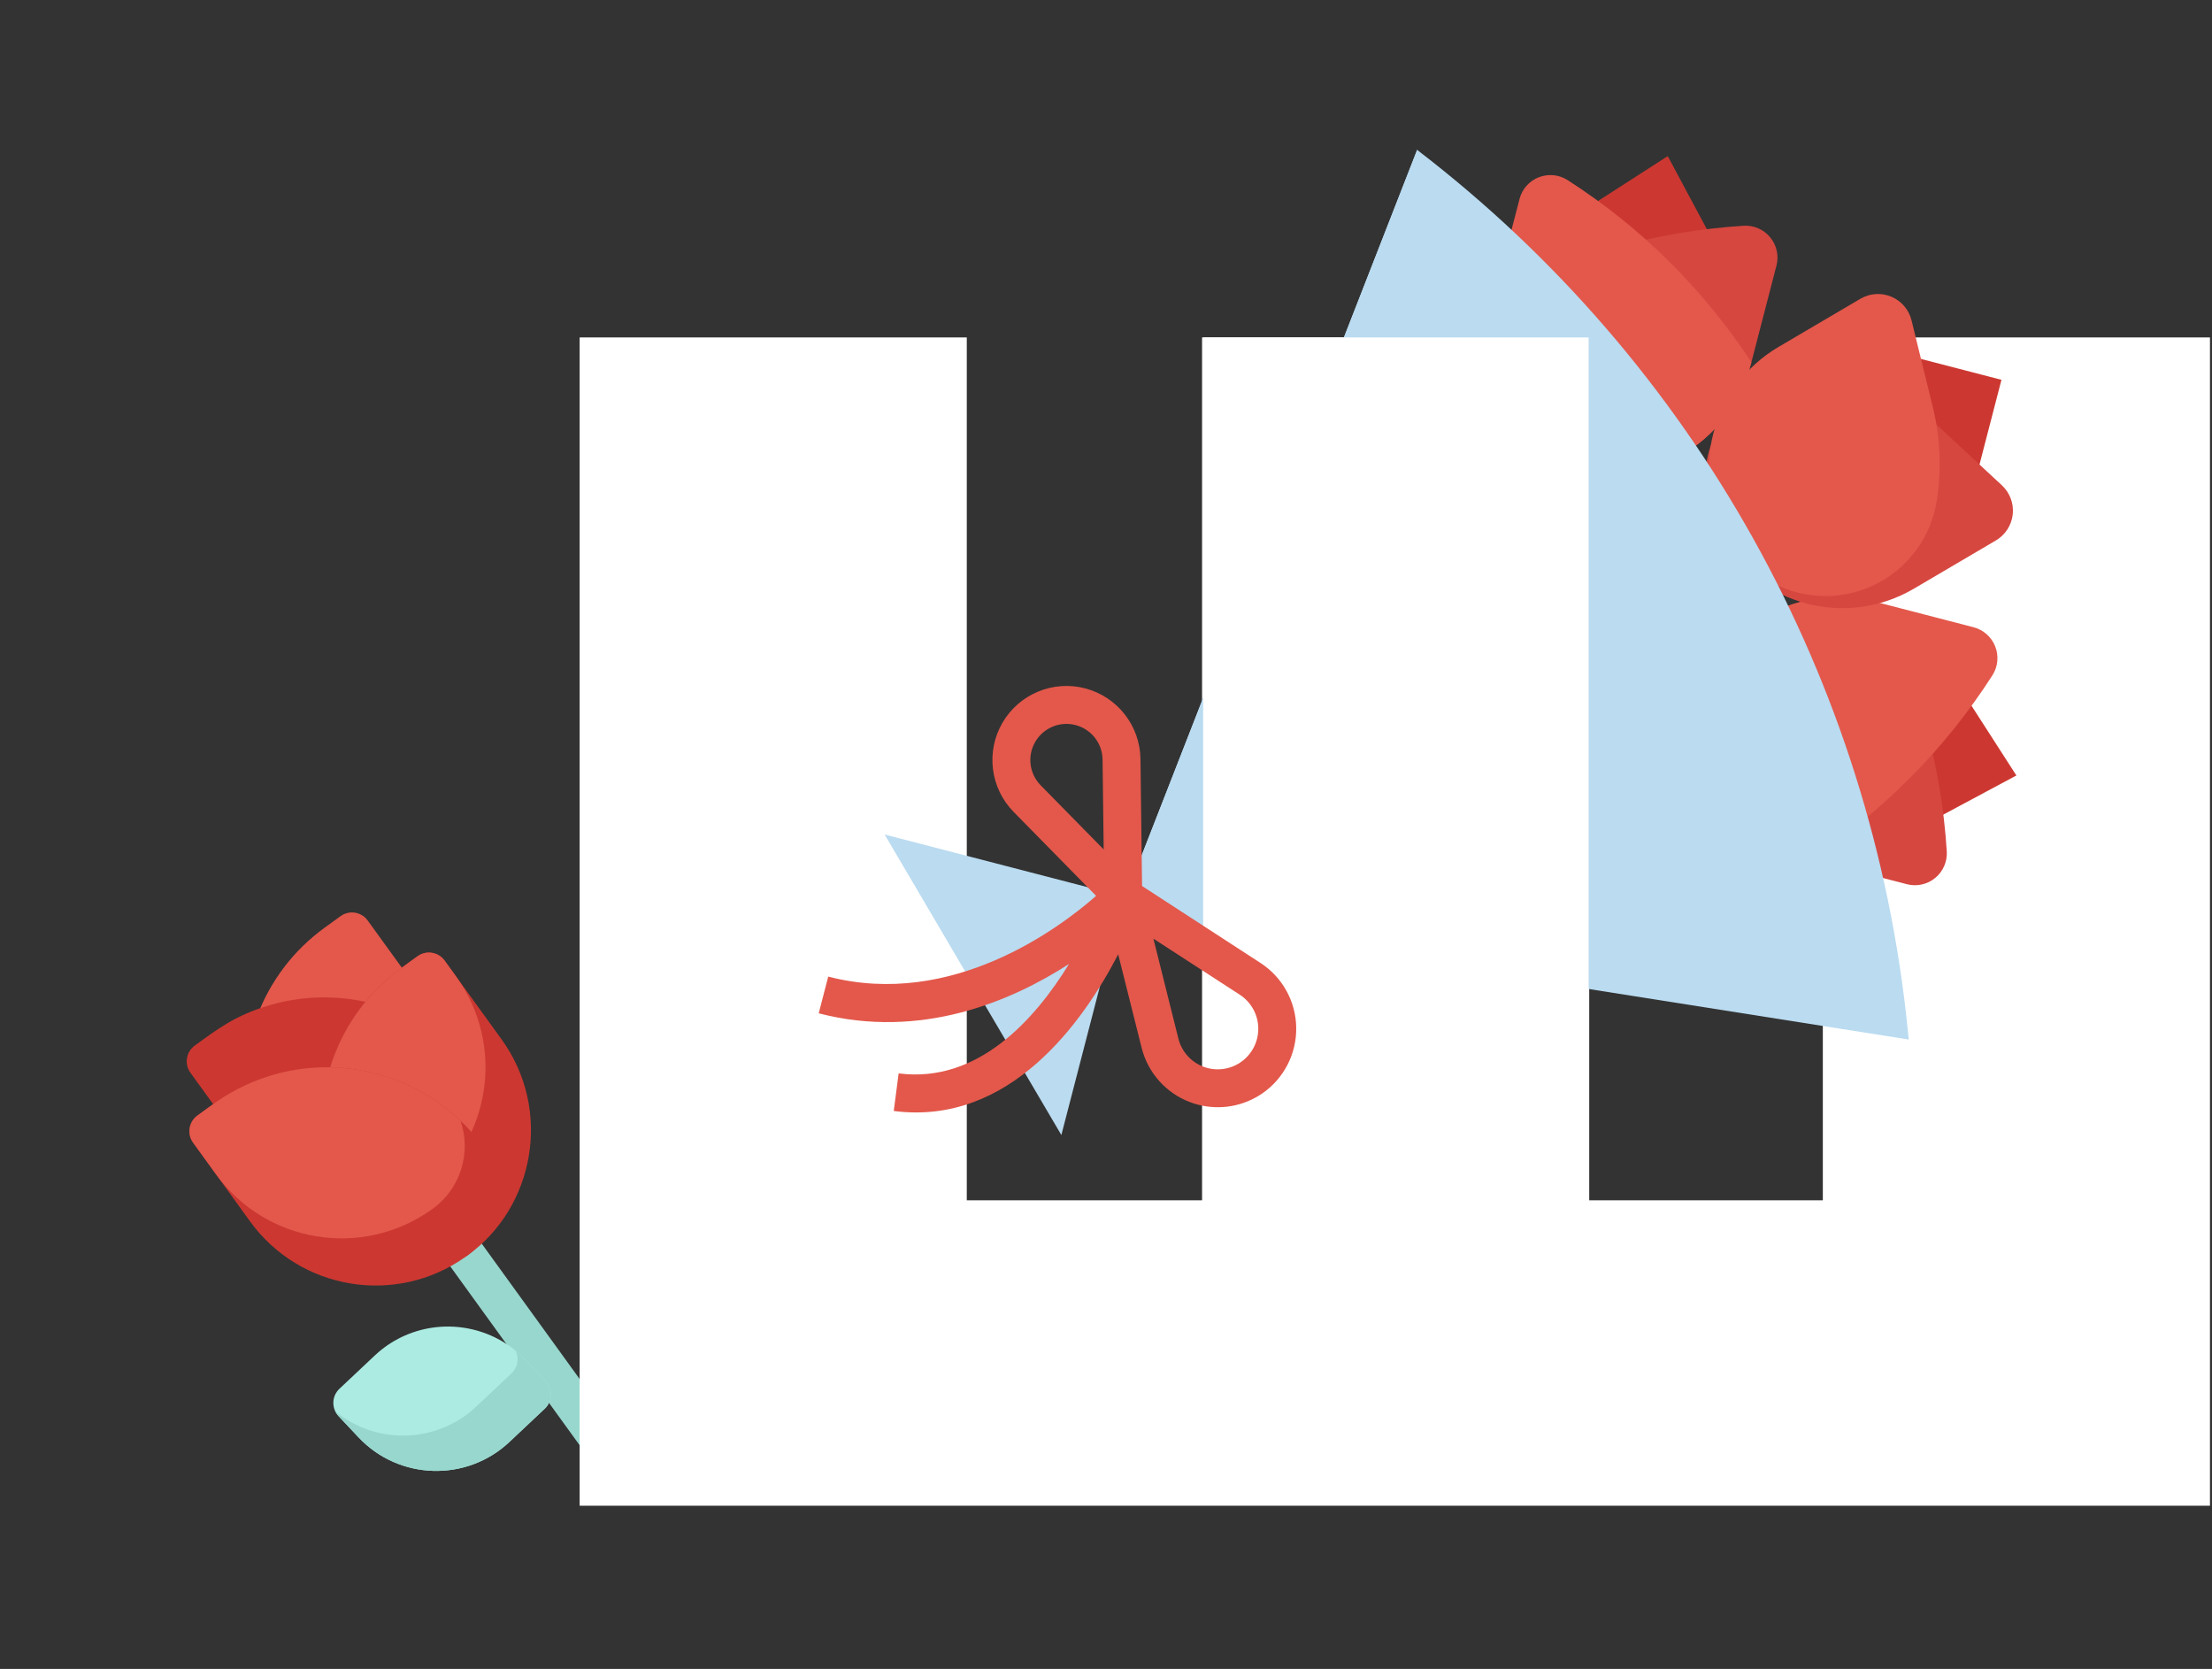 <?xml version="1.0" encoding="UTF-8"?> <svg xmlns="http://www.w3.org/2000/svg" width="171" height="129" viewBox="0 0 171 129" fill="none"><rect x="0" y="0" width="171" height="129" fill="#333333" stroke="none"/> <g clip-path="url(#clip0)"> <path d="M34.321 94.651C33.65 95.137 33.5 96.075 33.985 96.746L46.295 113.76C46.78 114.431 47.718 114.582 48.389 114.096C49.06 113.61 49.211 112.673 48.725 112.001C48.206 111.283 37.076 95.9 36.416 94.987C35.93 94.316 34.992 94.166 34.321 94.651Z" fill="#98D7CE"></path> <path d="M26.177 109.462L27.719 111.1C30.837 114.413 36.069 114.571 39.381 111.454L42.112 108.883C42.715 108.315 42.744 107.367 42.176 106.763C40.635 105.125 40.4 104.843 39.862 104.404L39.862 104.403C36.706 101.808 32.024 101.899 28.972 104.771L26.241 107.342C25.638 107.909 25.609 108.858 26.177 109.462Z" fill="#ACEBE2"></path> <path d="M28.424 71.147L31.99 76.075C32.438 76.695 32.349 77.554 31.781 78.067C30.385 79.33 30.193 80.004 29.72 80.346C29.353 80.612 28.876 80.703 28.422 80.572C26.209 79.928 23.876 79.93 21.676 80.576C20.499 80.923 19.416 79.779 19.846 78.617C20.878 75.832 22.7 73.437 25.114 71.69L26.33 70.811C27.001 70.325 27.938 70.475 28.424 71.147Z" fill="#E3584B"></path> <path d="M30.065 79.999C29.127 81.319 28.477 82.796 28.131 84.388C27.969 85.134 27.269 85.641 26.51 85.561C24.01 85.3 21.539 85.816 19.361 87.051C18.697 87.429 17.855 87.245 17.406 86.626L14.72 82.913C14.234 82.241 14.385 81.304 15.056 80.818C16.787 79.566 18.174 78.479 20.83 77.698C23.581 76.89 26.495 76.887 29.259 77.691C30.248 77.978 30.661 79.156 30.065 79.999Z" fill="#CC3831"></path> <path d="M34.372 74.249L38.768 80.326C42.725 85.795 41.319 93.289 36.173 97.012C35.511 97.492 34.586 97.353 34.094 96.698C33.6 96.039 33.729 95.104 34.384 94.604C35.669 93.625 35.953 91.788 34.993 90.462C32.998 87.705 29.909 85.915 26.51 85.561C25.627 85.47 25.009 84.63 25.2 83.75C25.619 81.822 26.41 79.966 27.617 78.263C29.206 76.03 30.758 75.012 32.277 73.913C32.949 73.427 33.886 73.578 34.372 74.249Z" fill="#CC3831"></path> <path d="M34.372 74.249L35.251 75.465C39.104 80.79 37.964 88.225 32.669 92.142C31.972 92.646 31.057 92.475 30.577 91.837C30.083 91.178 30.212 90.243 30.867 89.743C32.146 88.769 32.439 86.932 31.476 85.601C30.433 84.159 27.686 83.425 25.436 82.807C26.221 80.057 27.754 77.665 29.769 75.843C30.532 75.147 31.098 74.766 32.277 73.913C32.949 73.427 33.886 73.578 34.372 74.249Z" fill="#E3584B"></path> <path d="M26.177 109.462L27.719 111.1C30.837 114.413 36.069 114.571 39.381 111.453L42.112 108.883C42.715 108.315 42.744 107.366 42.176 106.763C40.635 105.125 40.4 104.843 39.863 104.403C40.143 104.978 40.032 105.691 39.542 106.153L36.811 108.723C33.759 111.596 29.077 111.686 25.921 109.091C25.985 109.224 26.071 109.349 26.177 109.462Z" fill="#98D7CE"></path> <path d="M37.424 88.704C39.364 91.385 38.797 95.198 35.962 97.165C30.599 100.951 23.184 99.73 19.323 94.394L14.927 88.317C14.441 87.646 14.592 86.709 15.263 86.223C16.468 85.351 16.985 84.951 17.881 84.442C24.556 80.654 32.977 82.558 37.424 88.704Z" fill="#CC3831"></path> <path d="M35.603 86.623C36.439 89.053 35.649 91.906 33.325 93.519C27.962 97.305 20.546 96.084 16.686 90.748L14.927 88.317C14.441 87.646 14.592 86.709 15.263 86.223C16.468 85.351 16.985 84.951 17.881 84.442C23.675 81.154 30.865 82.126 35.603 86.623Z" fill="#E3584B"></path> </g> <path d="M170.843 26.081V116.382H44.81V26.081H74.738V92.775H92.927V26.081H122.855V92.775H140.915V26.081H170.843Z" fill="white"></path> <g clip-path="url(#clip1)"> <path d="M150.444 51.494L155.878 59.939L147.025 64.679L141.59 56.233L150.444 51.494Z" fill="#CC3831"></path> <path d="M131.76 53.684C130.337 59.169 134.008 64.866 139.945 66.406L147.418 68.344C148.18 68.541 148.992 68.361 149.601 67.861C150.21 67.36 150.543 66.598 150.497 65.811C150.072 59.08 148.232 52.515 145.096 46.544C139.159 45.004 133.182 48.199 131.76 53.684Z" fill="#D64740"></path> <path d="M131.76 53.684C133.182 48.199 139.159 45.004 145.096 46.544L152.569 48.482C153.331 48.68 153.953 49.232 154.242 49.965C154.531 50.699 154.452 51.526 154.029 52.192C150.386 57.868 145.588 62.712 139.945 66.406C134.008 64.866 130.337 59.169 131.76 53.684Z" fill="#E3584B"></path> <path d="M120.481 17.502L128.926 12.068L133.666 20.921L125.22 26.355L120.481 17.502Z" fill="#CC3831"></path> <path d="M122.671 36.186C128.155 37.608 133.853 33.938 135.393 28L137.331 20.528C137.528 19.765 137.348 18.953 136.847 18.344C136.346 17.735 135.585 17.403 134.798 17.448C128.067 17.873 121.502 19.714 115.531 22.849C113.991 28.787 117.186 34.763 122.671 36.186Z" fill="#D64740"></path> <path d="M122.671 36.186C117.186 34.763 113.991 28.787 115.531 22.849L117.469 15.377C117.667 14.614 118.218 13.992 118.952 13.703C119.686 13.415 120.513 13.494 121.178 13.916C126.855 17.559 131.698 22.358 135.393 28C133.853 33.938 128.155 37.608 122.671 36.186Z" fill="#E3584B"></path> <path d="M144.793 26.782L154.724 29.357L152.149 39.288L142.218 36.713L144.793 26.782Z" fill="#CC3831"></path> <path d="M133.006 41.615C136.065 46.818 142.763 48.555 147.965 45.495L154.288 41.776C155.019 41.349 155.504 40.6 155.596 39.758C155.688 38.916 155.374 38.081 154.752 37.506L149.64 32.766C147.851 31.108 145.745 29.829 143.448 29.007C139.998 27.766 136.14 28.821 133.801 31.646C131.462 34.47 131.144 38.456 133.006 41.615Z" fill="#D64740"></path> <path d="M133.614 41.773C130.553 36.571 132.29 29.874 137.493 26.814L143.816 23.096C144.544 22.665 145.435 22.605 146.215 22.934C146.995 23.263 147.573 23.943 147.774 24.766L149.432 31.537C150.011 33.906 150.105 36.368 149.708 38.775C149.115 42.393 146.318 45.253 142.713 45.924C139.108 46.596 135.469 44.936 133.614 41.773Z" fill="#E3584B"></path> <path d="M86.464 70.705L109.552 11.586C131.017 28.03 144.738 52.609 147.471 79.511L147.556 80.348L86.464 70.705Z" fill="#BADBF0"></path> <path d="M109.552 11.586L86.464 70.705C86.464 70.705 106.379 69.814 116.837 52.842C130.031 31.433 109.552 11.586 109.552 11.586Z" fill="#BADBF0"></path> <path d="M68.389 64.503L82.049 87.73L86.832 69.287L68.389 64.503Z" fill="#BADBF0"></path> </g> <rect x="93.009" y="26.081" width="29.802" height="59.709" fill="white"></rect> <path d="M100.205 79.416C100.173 77.397 99.136 75.526 97.44 74.428L88.288 68.483L88.165 58.672C88.133 56.096 86.385 53.861 83.893 53.207C81.403 52.554 78.782 53.645 77.491 55.873C76.2 58.101 76.554 60.917 78.359 62.754L84.736 69.244C81.906 71.731 73.609 77.97 64.027 75.485L63.291 78.322C71.2 80.374 78.16 77.4 82.642 74.508C80.02 78.779 75.596 83.762 69.47 82.965L69.092 85.871C78.09 87.042 83.781 78.909 86.443 73.763L88.254 80.987C88.739 82.921 90.142 84.493 92.008 85.193C92.207 85.268 92.409 85.331 92.614 85.385C94.328 85.832 96.151 85.507 97.606 84.497C99.265 83.343 100.24 81.437 100.205 79.416ZM80.45 60.699C79.571 59.803 79.397 58.429 80.028 57.344C80.658 56.257 81.936 55.725 83.151 56.044C84.366 56.362 85.219 57.452 85.235 58.708L85.321 65.657L80.45 60.699ZM95.927 82.092C95.081 82.68 94.001 82.814 93.037 82.453C92.074 82.091 91.348 81.28 91.097 80.281L89.165 72.552L95.851 76.89C96.725 77.461 97.257 78.428 97.272 79.471C97.287 80.514 96.783 81.497 95.927 82.092Z" fill="#E3584B"></path> <defs> <clipPath id="clip0"> <rect width="48" height="48" fill="white" transform="translate(0.809 89.275) rotate(-35.885)"></rect> </clipPath> <clipPath id="clip1"> <rect width="86.46" height="86.46" fill="white" transform="translate(82.829 0.113) rotate(14.539)"></rect> </clipPath> </defs> </svg> 